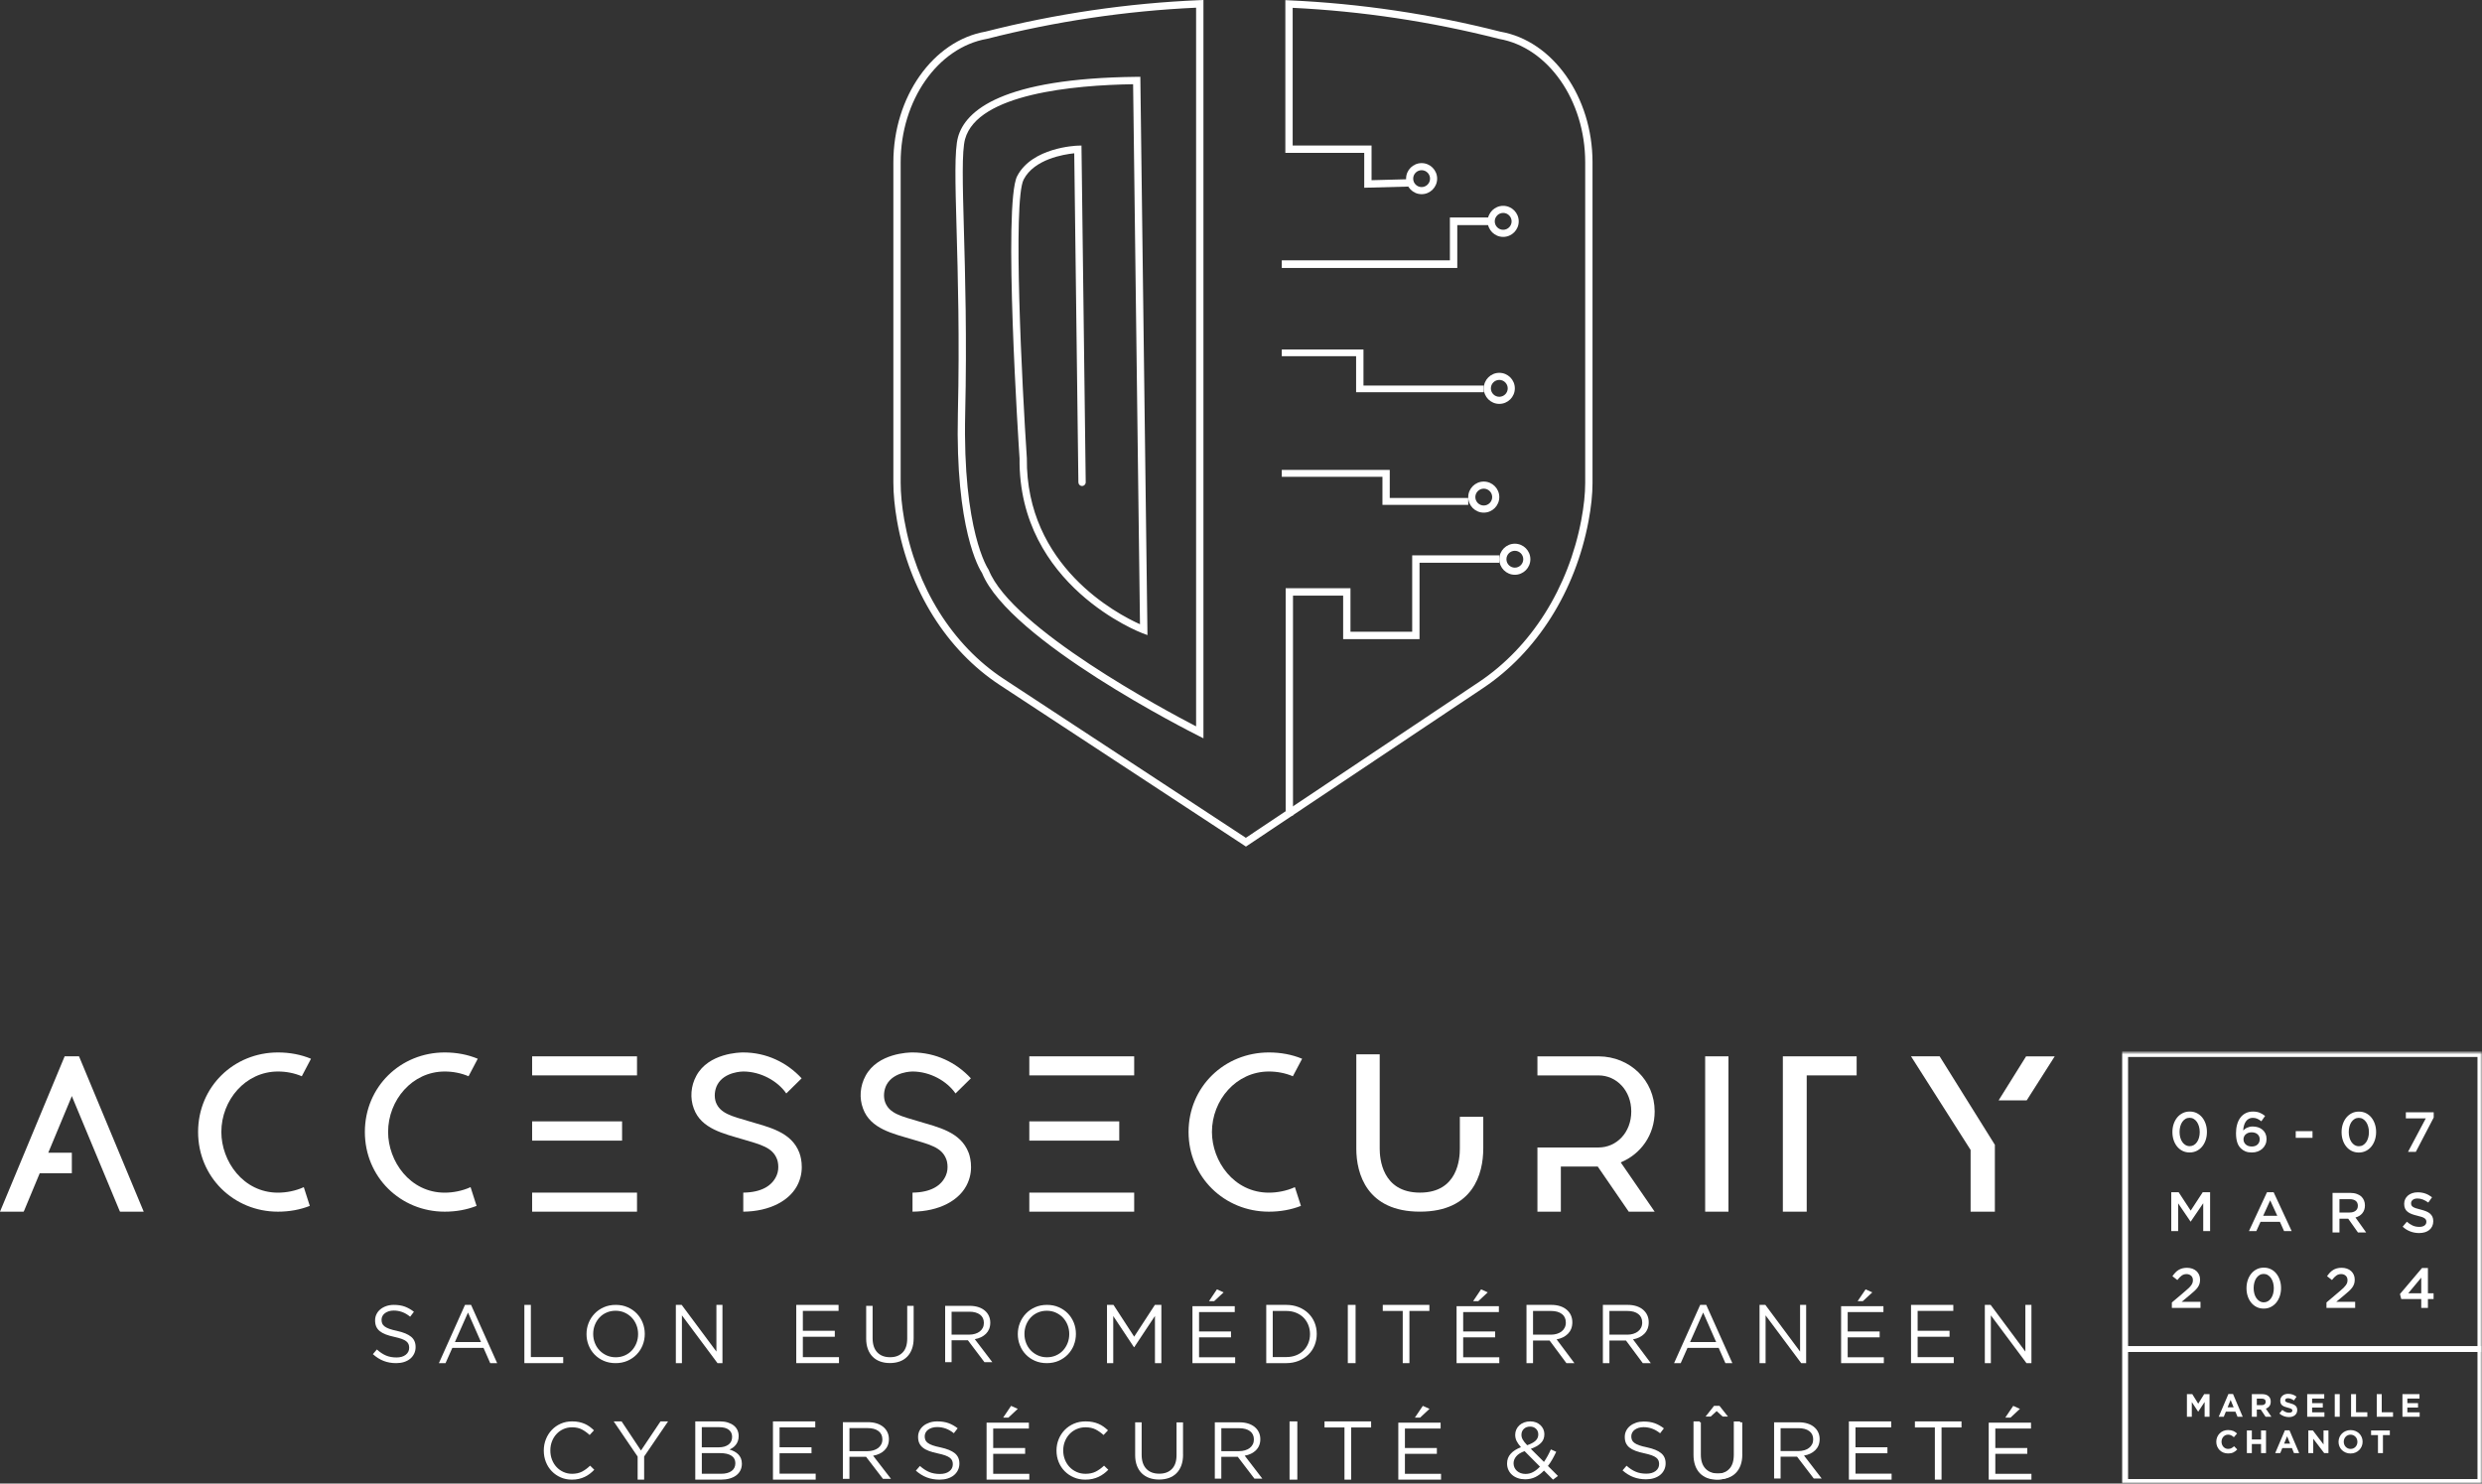 <?xml version="1.0" encoding="UTF-8"?>
<svg width="639px" height="382px" viewBox="0 0 639 382" version="1.1" xmlns="http://www.w3.org/2000/svg" xmlns:xlink="http://www.w3.org/1999/xlink">
    <rect x="0" y="0" width="639" height="382" fill="#333333" stroke="none"/>
    <title>Group 6</title>
    <defs>
        <polygon id="path-1" points="0 111 639 111 639 0 0 0"></polygon>
    </defs>
    <g id="UI-ACCESSECURITY" stroke="none" stroke-width="1" fill="none" fill-rule="evenodd">
        <g id="Home-acccess" transform="translate(-134, -232)">
            <g id="Group-6" transform="translate(134, 232)">
                <g id="Group-106" transform="translate(0, 271)">
                    <g id="Group-5" transform="translate(51, 0)" fill="#FFFFFF">
                        <path d="M27.211,34.676 L28.758,39.51 C26.244,40.5 23.472,41 20.562,41 C9.172,41 0,32.095 0,20.474 C0,8.852 9.172,0 20.562,0 C23.588,0 26.466,0.542 29.069,1.622 L26.698,6.129 C24.813,5.319 22.69,4.908 20.562,4.908 C12.198,4.908 5.988,12.269 5.988,20.479 C5.988,27.999 11.601,36.103 20.562,36.103 C22.669,36.103 25.093,35.66 27.211,34.686" id="Fill-1"></path>
                        <path d="M70.147,34.676 L71.694,39.51 C69.175,40.5 66.408,41 63.498,41 C52.108,41 42.936,32.095 42.936,20.474 C42.936,8.852 52.108,0 63.498,0 C66.524,0 69.397,0.542 72,1.622 L69.629,6.129 C67.744,5.319 65.621,4.908 63.493,4.908 C55.129,4.908 48.919,12.269 48.919,20.479 C48.919,27.999 54.532,36.103 63.493,36.103 C65.6,36.103 68.024,35.66 70.141,34.686" id="Fill-3"></path>
                    </g>
                    <path d="M137,41 L164,41 L164,36.092 L137,36.092 L137,41 Z M137,22.706 L160.156,22.706 L160.156,17.746 L137,17.746 L137,22.706 Z M137,5.908 L164,5.908 L164,1 L137,1 L137,5.908 Z" id="Fill-6" fill="#FFFFFF"></path>
                    <g id="Group-11" transform="translate(178, 0)" fill="#FFFFFF">
                        <path d="M27.578,33.592 C25.635,38.12 20.169,40.942 13.358,41 L13.358,36.093 C18.056,36.035 20.81,34.329 21.948,31.67 C22.812,29.696 22.107,27.563 22.054,27.511 C20.916,24.42 17.78,23.725 13.342,22.393 C8.306,20.898 2.517,19.671 0.621,14.448 C-0.407,11.731 -0.137,8.582 1.267,6.023 C4.408,0.158 12.415,0 13.337,0 C19.29,0 24.597,2.559 28.383,6.666 L24.432,10.557 C22.213,7.355 17.881,4.907 13.337,4.907 C13.279,4.907 8.517,4.907 6.68,8.319 C5.975,9.651 5.811,11.415 6.298,12.8 C7.384,15.732 10.466,16.422 14.799,17.702 C19.941,19.25 25.73,20.424 27.79,25.805 C27.949,26.179 29.252,29.801 27.573,33.587" id="Fill-7"></path>
                        <path d="M71.15,33.592 C69.201,38.12 63.741,40.942 56.93,41 L56.93,36.093 C61.627,36.035 64.381,34.329 65.52,31.67 C66.389,29.696 65.684,27.563 65.626,27.511 C64.487,24.42 61.352,23.725 56.908,22.393 C51.877,20.898 46.083,19.671 44.192,14.448 C43.16,11.731 43.435,8.582 44.839,6.023 C47.979,0.158 55.992,0 56.908,0 C62.861,0 68.168,2.559 71.955,6.666 L68.004,10.557 C65.785,7.355 61.458,4.907 56.908,4.907 C56.856,4.907 52.089,4.907 50.251,8.319 C49.547,9.651 49.383,11.415 49.875,12.8 C50.961,15.732 54.043,16.422 58.376,17.702 C63.513,19.25 69.307,20.424 71.367,25.805 C71.531,26.179 72.829,29.801 71.15,33.587" id="Fill-9"></path>
                    </g>
                    <path d="M265,41 L292,41 L292,36.092 L265,36.092 L265,41 Z M265,22.706 L288.156,22.706 L288.156,17.746 L265,17.746 L265,22.706 Z M265,5.908 L292,5.908 L292,1 L265,1 L265,5.908 Z" id="Fill-12" fill="#FFFFFF"></path>
                    <g id="Group-19" transform="translate(306, 0)" fill="#FFFFFF">
                        <path d="M27.373,34.676 L28.93,39.51 C26.396,40.5 23.612,41 20.685,41 C9.227,41 0,32.095 0,20.474 C0,8.852 9.227,0 20.685,0 C23.729,0 26.624,0.542 29.238,1.622 L26.853,6.129 C24.956,5.319 22.821,4.908 20.68,4.908 C12.266,4.908 6.019,12.269 6.019,20.479 C6.019,27.999 11.665,36.103 20.68,36.103 C22.799,36.103 25.238,35.66 27.368,34.686" id="Fill-13"></path>
                        <path d="M75.867,24.786 C75.867,31.237 73.259,40.995 59.58,40.995 C45.902,40.995 43.187,31.237 43.187,24.786 L43.187,0.474 L49.211,0.474 L49.211,24.786 C49.211,27.188 49.753,36.092 59.58,36.092 C69.408,36.092 69.843,27.188 69.843,24.786 L69.843,16.566 L75.873,16.566 L75.873,24.786 L75.867,24.786 Z" id="Fill-15"></path>
                        <path d="M113.976,15.192 C113.976,9.805 110.178,5.914 105.562,5.914 L89.817,5.914 L89.817,1.006 L105.615,1.006 C113.594,1.058 120,7.135 120,15.192 C120,21.269 116.414,26.177 111.262,28.309 L120,41 L113.323,41 L105.344,29.378 L95.846,29.378 L95.846,41 L89.817,41 L89.817,24.47 L105.562,24.47 C110.178,24.47 113.976,20.632 113.976,15.192" id="Fill-17"></path>
                    </g>
                    <polygon id="Fill-20" fill="#FFFFFF" points="439 41 445 41 445 1 439 1"></polygon>
                    <polygon id="Fill-21" fill="#FFFFFF" points="465.145 5.909 465.145 41 459 41 459 1 478 1 478 5.909"></polygon>
                    <path d="M528.995,1.005 L521.774,12.35 L514.543,12.35 L521.625,1.005 L529,1.005 L528.995,1.005 Z M499.375,1.005 L513.586,23.783 L513.586,41 L507.339,41 L507.339,25.105 L492,1 L499.375,1 L499.375,1.005 Z" id="Fill-22" fill="#FFFFFF"></path>
                    <polygon id="Fill-23" fill="#FFFFFF" points="16.645 1 0 41 6.081 41 6.133 40.874 6.16 40.874 10.228 31.102 18.495 31.102 18.495 25.826 12.425 25.826 18.369 11.552 18.479 11.238 18.489 11.259 18.495 11.248 18.5 11.259 18.505 11.238 18.621 11.552 30.83 40.874 30.851 40.874 30.903 41 37 41 20.345 1"></polygon>
                    <path d="M98.393,69.777 C98.504,70.051 98.709,70.31 99.004,70.537 C99.299,70.769 99.705,70.975 100.222,71.165 C100.738,71.355 101.408,71.529 102.214,71.698 C103.853,72.062 105.06,72.563 105.835,73.202 C106.615,73.841 107,74.727 107,75.852 C107,76.48 106.874,77.05 106.626,77.562 C106.378,78.079 106.035,78.512 105.598,78.876 C105.161,79.235 104.633,79.514 104.022,79.71 C103.405,79.905 102.731,80 102.003,80 C100.828,80 99.753,79.81 98.783,79.435 C97.808,79.061 96.88,78.475 96,77.688 L97.028,76.48 C97.797,77.176 98.572,77.694 99.357,78.031 C100.143,78.369 101.044,78.538 102.067,78.538 C103.089,78.538 103.853,78.311 104.449,77.852 C105.045,77.393 105.345,76.791 105.345,76.036 C105.345,75.688 105.287,75.382 105.176,75.107 C105.066,74.833 104.865,74.59 104.586,74.368 C104.307,74.147 103.917,73.946 103.416,73.761 C102.915,73.582 102.283,73.408 101.513,73.239 C100.67,73.059 99.937,72.848 99.315,72.611 C98.693,72.373 98.177,72.088 97.766,71.756 C97.36,71.423 97.059,71.033 96.864,70.589 C96.669,70.141 96.569,69.613 96.569,69.001 C96.569,68.388 96.69,67.882 96.928,67.396 C97.165,66.911 97.502,66.488 97.934,66.135 C98.367,65.781 98.878,65.501 99.468,65.301 C100.058,65.1 100.701,65 101.397,65 C102.478,65 103.416,65.148 104.222,65.443 C105.023,65.739 105.809,66.182 106.563,66.773 L105.598,68.045 C104.913,67.491 104.222,67.085 103.532,66.837 C102.841,66.589 102.114,66.462 101.36,66.462 C100.886,66.462 100.454,66.525 100.069,66.652 C99.684,66.779 99.357,66.942 99.083,67.153 C98.809,67.359 98.598,67.613 98.451,67.903 C98.303,68.193 98.23,68.51 98.23,68.842 C98.23,69.175 98.282,69.502 98.398,69.782" id="Fill-24" fill="#FFFFFF"></path>
                    <path d="M120.484,66.979 L117.117,74.576 L123.835,74.576 L120.489,66.979 L120.484,66.979 Z M128,80 L126.208,80 L124.48,76.064 L116.457,76.064 L114.707,80 L113,80 L119.718,65 L121.277,65 L127.995,80 L128,80 Z" id="Fill-26" fill="#FFFFFF"></path>
                    <polygon id="Fill-27" fill="#FFFFFF" points="135 65 136.671 65 136.671 78.436 145 78.436 145 80 135 80"></polygon>
                    <path d="M163.847,70.18 C163.557,69.445 163.156,68.816 162.639,68.275 C162.122,67.734 161.51,67.309 160.803,66.989 C160.096,66.669 159.32,66.512 158.482,66.512 C157.643,66.512 156.867,66.669 156.16,66.979 C155.453,67.288 154.846,67.713 154.34,68.254 C153.833,68.795 153.443,69.424 153.153,70.149 C152.862,70.873 152.72,71.65 152.72,72.479 C152.72,73.308 152.862,74.085 153.153,74.82 C153.443,75.555 153.844,76.19 154.361,76.725 C154.878,77.266 155.49,77.691 156.197,78.011 C156.904,78.326 157.68,78.488 158.518,78.488 C159.357,78.488 160.133,78.331 160.84,78.021 C161.547,77.712 162.154,77.287 162.66,76.746 C163.161,76.211 163.557,75.576 163.847,74.851 C164.132,74.127 164.28,73.35 164.28,72.521 C164.28,71.692 164.138,70.915 163.847,70.18 M165.467,75.35 C165.103,76.253 164.591,77.05 163.932,77.743 C163.272,78.436 162.481,78.982 161.558,79.391 C160.634,79.795 159.611,80 158.487,80 C157.363,80 156.345,79.801 155.427,79.402 C154.509,79.003 153.722,78.457 153.063,77.775 C152.403,77.092 151.897,76.295 151.538,75.392 C151.179,74.489 151,73.529 151,72.521 C151,71.513 151.179,70.558 151.543,69.65 C151.907,68.747 152.419,67.95 153.079,67.257 C153.738,66.564 154.53,66.018 155.453,65.609 C156.376,65.205 157.4,65 158.524,65 C159.648,65 160.666,65.199 161.579,65.604 C162.497,66.002 163.288,66.543 163.942,67.231 C164.602,67.913 165.108,68.711 165.467,69.613 C165.821,70.516 166,71.471 166,72.484 C166,73.497 165.821,74.447 165.457,75.35" id="Fill-28" fill="#FFFFFF"></path>
                    <polygon id="Fill-30" fill="#FFFFFF" points="184.443 65 186 65 186 80 184.723 80 175.562 67.699 175.562 80 174 80 174 65 175.501 65 184.443 77.024"></polygon>
                    <polygon id="Fill-31" fill="#FFFFFF" points="215.892 66.547 206.697 66.547 206.697 71.667 214.924 71.667 214.924 73.208 206.697 73.208 206.697 78.458 216 78.458 216 80 205 80 205 65 215.892 65"></polygon>
                    <g id="Group-38" transform="translate(223, 65)" fill="#FFFFFF">
                        <path d="M12.225,8.555 C12.225,9.62 12.077,10.549 11.782,11.352 C11.488,12.155 11.072,12.822 10.535,13.362 C9.998,13.903 9.355,14.307 8.608,14.575 C7.86,14.842 7.023,14.979 6.102,14.979 C5.18,14.979 4.364,14.842 3.617,14.575 C2.869,14.307 2.227,13.903 1.69,13.373 C1.153,12.843 0.737,12.182 0.442,11.394 C0.147,10.607 0,9.704 0,8.681 L0,0.252 L1.658,0.252 L1.658,8.581 C1.658,10.156 2.053,11.363 2.843,12.208 C3.633,13.048 4.733,13.473 6.144,13.473 C7.555,13.473 8.576,13.074 9.371,12.271 C10.166,11.473 10.566,10.276 10.566,8.686 L10.566,0.257 L12.225,0.257 L12.225,8.565 L12.225,8.555 Z" id="Fill-32"></path>
                        <path d="M29.309,2.519 C28.65,2.015 27.724,1.758 26.534,1.758 L21.991,1.758 L21.991,7.663 L26.513,7.663 C27.061,7.663 27.566,7.594 28.029,7.453 C28.493,7.316 28.893,7.117 29.23,6.86 C29.567,6.602 29.83,6.288 30.019,5.915 C30.209,5.542 30.304,5.117 30.304,4.645 C30.304,3.732 29.972,3.018 29.314,2.514 L29.309,2.519 Z M30.446,14.748 L26.187,9.116 L21.991,9.116 L21.991,14.748 L20.332,14.748 L20.332,0.247 L26.645,0.247 C27.455,0.247 28.187,0.352 28.835,0.556 C29.488,0.761 30.04,1.055 30.504,1.438 C30.967,1.821 31.325,2.273 31.572,2.803 C31.825,3.338 31.951,3.926 31.951,4.577 C31.951,5.185 31.851,5.726 31.657,6.204 C31.462,6.681 31.183,7.096 30.83,7.447 C30.472,7.799 30.051,8.093 29.561,8.329 C29.072,8.565 28.54,8.728 27.966,8.828 L32.473,14.748 L30.44,14.748 L30.446,14.748 Z" id="Fill-34"></path>
                        <path d="M51.852,5.18 C51.562,4.445 51.162,3.816 50.646,3.275 C50.13,2.734 49.52,2.309 48.814,1.989 C48.109,1.669 47.335,1.512 46.498,1.512 C45.661,1.512 44.887,1.669 44.181,1.979 C43.476,2.288 42.87,2.713 42.365,3.254 C41.86,3.795 41.465,4.424 41.18,5.149 C40.891,5.873 40.749,6.65 40.749,7.479 C40.749,8.308 40.891,9.085 41.18,9.82 C41.465,10.555 41.87,11.19 42.386,11.725 C42.902,12.266 43.513,12.691 44.218,13.011 C44.924,13.326 45.698,13.488 46.535,13.488 C47.372,13.488 48.146,13.331 48.851,13.021 C49.557,12.712 50.162,12.287 50.667,11.746 C51.168,11.211 51.562,10.576 51.852,9.851 C52.136,9.127 52.284,8.35 52.284,7.521 C52.284,6.692 52.142,5.915 51.852,5.18 M53.474,10.35 C53.11,11.253 52.6,12.05 51.942,12.743 C51.283,13.436 50.494,13.982 49.572,14.391 C48.651,14.795 47.63,15 46.508,15 C45.387,15 44.371,14.801 43.455,14.402 C42.539,14.003 41.754,13.457 41.096,12.775 C40.438,12.092 39.933,11.295 39.575,10.392 C39.217,9.489 39.038,8.529 39.038,7.521 C39.038,6.513 39.217,5.558 39.58,4.65 C39.943,3.747 40.454,2.95 41.112,2.257 C41.77,1.564 42.56,1.018 43.481,0.609 C44.402,0.205 45.424,0 46.54,0 C47.656,0 48.677,0.199 49.588,0.604 C50.504,1.002 51.289,1.543 51.947,2.231 C52.605,2.913 53.11,3.711 53.468,4.613 C53.826,5.516 54,6.471 54,7.484 C54,8.497 53.821,9.447 53.458,10.35" id="Fill-36"></path>
                    </g>
                    <polygon id="Fill-39" fill="#FFFFFF" points="292.018 75.885 291.934 75.885 286.61 67.872 286.61 80 285 80 285 65 286.673 65 291.997 73.187 297.327 65 299 65 299 80 297.348 80 297.348 67.85"></polygon>
                    <path d="M311.263,64.037 L313.305,61 L315.028,61.775 L312.597,64.037 L311.263,64.037 Z M317.892,66.845 L308.702,66.845 L308.702,71.851 L316.925,71.851 L316.925,73.359 L308.702,73.359 L308.702,78.492 L318,78.492 L318,80 L307,80 L307,65.332 L317.892,65.332 L317.892,66.84 L317.892,66.845 Z" id="Fill-40" fill="#FFFFFF"></path>
                    <path d="M336.834,70.185 C336.542,69.457 336.134,68.827 335.608,68.29 C335.082,67.752 334.435,67.334 333.676,67.025 C332.917,66.716 332.067,66.564 331.138,66.564 L327.672,66.564 L327.672,78.436 L331.138,78.436 C332.067,78.436 332.917,78.284 333.676,77.986 C334.435,77.687 335.082,77.269 335.608,76.732 C336.139,76.2 336.548,75.57 336.834,74.859 C337.121,74.142 337.269,73.366 337.269,72.524 C337.269,71.683 337.121,70.917 336.834,70.19 M338.432,75.445 C338.05,76.368 337.514,77.161 336.813,77.834 C336.112,78.507 335.284,79.034 334.318,79.419 C333.352,79.805 332.29,80 331.138,80 L326,80 L326,65 L331.138,65 C332.296,65 333.352,65.19 334.318,65.57 C335.284,65.95 336.118,66.477 336.813,67.144 C337.508,67.818 338.05,68.61 338.432,69.522 C338.814,70.44 339,71.422 339,72.481 C339,73.54 338.809,74.528 338.432,75.445" id="Fill-41" fill="#FFFFFF"></path>
                    <polygon id="Fill-43" fill="#FFFFFF" points="347 80 349 80 349 65 347 65"></polygon>
                    <polygon id="Fill-44" fill="#FFFFFF" points="362.861 80 361.139 80 361.139 66.559 356 66.559 356 65 368 65 368 66.559 362.861 66.559"></polygon>
                    <path d="M379.263,64.037 L381.305,61 L383.028,61.775 L380.597,64.037 L379.263,64.037 Z M385.892,66.845 L376.702,66.845 L376.702,71.851 L384.925,71.851 L384.925,73.359 L376.702,73.359 L376.702,78.492 L386,78.492 L386,80 L375,80 L375,65.332 L385.892,65.332 L385.892,66.84 L385.892,66.845 Z" id="Fill-45" fill="#FFFFFF"></path>
                    <g id="Group-50" transform="translate(393, 65)" fill="#FFFFFF">
                        <path d="M9.119,2.351 C8.451,1.83 7.509,1.564 6.301,1.564 L1.685,1.564 L1.685,7.671 L6.279,7.671 C6.835,7.671 7.349,7.6 7.82,7.454 C8.29,7.313 8.697,7.106 9.039,6.84 C9.381,6.574 9.649,6.249 9.841,5.863 C10.034,5.478 10.13,5.038 10.13,4.549 C10.13,3.605 9.793,2.866 9.125,2.345 L9.119,2.351 Z M10.274,15 L5.948,9.175 L1.685,9.175 L1.685,15 L0,15 L0,0 L6.413,0 C7.237,0 7.98,0.109 8.638,0.32 C9.301,0.532 9.863,0.836 10.333,1.232 C10.804,1.629 11.168,2.096 11.419,2.644 C11.676,3.198 11.804,3.806 11.804,4.479 C11.804,5.109 11.703,5.668 11.505,6.162 C11.307,6.656 11.023,7.085 10.665,7.448 C10.301,7.812 9.873,8.116 9.376,8.36 C8.879,8.605 8.338,8.773 7.755,8.876 L12.334,15 L10.269,15 L10.274,15 Z" id="Fill-46"></path>
                        <path d="M28.786,2.351 C28.117,1.83 27.176,1.564 25.967,1.564 L21.351,1.564 L21.351,7.671 L25.946,7.671 C26.502,7.671 27.015,7.6 27.481,7.454 C27.951,7.313 28.358,7.106 28.7,6.84 C29.042,6.574 29.31,6.249 29.502,5.863 C29.695,5.478 29.791,5.038 29.791,4.549 C29.791,3.605 29.454,2.866 28.786,2.345 L28.786,2.351 Z M29.941,15 L25.614,9.175 L21.351,9.175 L21.351,15 L19.666,15 L19.666,0 L26.079,0 C26.903,0 27.646,0.109 28.304,0.32 C28.962,0.532 29.529,0.836 30,1.232 C30.47,1.629 30.829,2.096 31.085,2.644 C31.342,3.198 31.47,3.806 31.47,4.479 C31.47,5.109 31.369,5.668 31.171,6.162 C30.973,6.656 30.69,7.085 30.331,7.448 C29.968,7.812 29.54,8.116 29.042,8.36 C28.545,8.605 28.005,8.773 27.422,8.876 L32,15 L29.935,15 L29.941,15 Z" id="Fill-48"></path>
                    </g>
                    <path d="M438.481,66.979 L435.113,74.576 L441.834,74.576 L438.487,66.979 L438.481,66.979 Z M446,80 L444.208,80 L442.479,76.064 L434.453,76.064 L432.708,80 L431,80 L437.72,65 L439.28,65 L446,80 Z" id="Fill-51" fill="#FFFFFF"></path>
                    <polygon id="Fill-52" fill="#FFFFFF" points="463.438 65 465 65 465 80 463.723 80 454.557 67.699 454.557 80 453 80 453 65 454.496 65 463.438 77.024"></polygon>
                    <path d="M478.259,64.037 L480.308,61 L482.032,61.775 L479.6,64.037 L478.265,64.037 L478.259,64.037 Z M484.892,66.845 L475.697,66.845 L475.697,71.851 L483.924,71.851 L483.924,73.359 L475.697,73.359 L475.697,78.492 L485,78.492 L485,80 L474,80 L474,65.332 L484.897,65.332 L484.897,66.84 L484.892,66.845 Z" id="Fill-53" fill="#FFFFFF"></path>
                    <polygon id="Fill-54" fill="#FFFFFF" points="502.887 66.547 493.702 66.547 493.702 71.667 501.919 71.667 501.919 73.208 493.702 73.208 493.702 78.458 503 78.458 503 80 492 80 492 65 502.887 65"></polygon>
                    <polygon id="Fill-55" fill="#FFFFFF" points="521.438 65 523 65 523 80 521.723 80 512.557 67.699 512.557 80 511 80 511 65 512.496 65 521.438 77.024"></polygon>
                    <path d="M151.841,108.494 C151.438,108.803 150.998,109.071 150.532,109.291 C150.067,109.512 149.565,109.685 149.027,109.811 C148.494,109.937 147.894,110 147.232,110 C146.187,110 145.225,109.806 144.345,109.417 C143.466,109.029 142.706,108.504 142.059,107.832 C141.412,107.166 140.905,106.373 140.543,105.46 C140.181,104.547 140,103.571 140,102.516 C140,101.461 140.181,100.506 140.543,99.598 C140.905,98.684 141.412,97.887 142.059,97.204 C142.706,96.522 143.471,95.981 144.366,95.588 C145.261,95.194 146.234,95 147.294,95 C147.951,95 148.546,95.052 149.074,95.168 C149.606,95.278 150.093,95.436 150.548,95.635 C151.003,95.834 151.417,96.076 151.805,96.359 C152.188,96.643 152.56,96.958 152.917,97.304 L151.805,98.506 C151.184,97.929 150.522,97.451 149.819,97.078 C149.11,96.706 148.261,96.522 147.273,96.522 C146.477,96.522 145.737,96.674 145.059,96.979 C144.376,97.283 143.787,97.703 143.285,98.244 C142.783,98.779 142.39,99.414 142.111,100.138 C141.826,100.862 141.686,101.65 141.686,102.49 C141.686,103.329 141.826,104.122 142.111,104.851 C142.39,105.586 142.783,106.216 143.285,106.756 C143.787,107.297 144.376,107.717 145.059,108.027 C145.742,108.336 146.477,108.494 147.273,108.494 C148.261,108.494 149.115,108.31 149.829,107.943 C150.543,107.575 151.241,107.061 151.929,106.4 L153,107.455 C152.628,107.843 152.24,108.189 151.836,108.499" id="Fill-56" fill="#FFFFFF"></path>
                    <polygon id="Fill-58" fill="#FFFFFF" points="170.054 95 165.019 102.501 160.031 95 158 95 164.163 104.065 164.163 110 165.837 110 165.837 104.042 172 95"></polygon>
                    <path d="M188.342,107.78 C188.993,107.307 189.319,106.64 189.319,105.776 C189.319,104.913 188.988,104.305 188.32,103.849 C187.653,103.398 186.671,103.17 185.374,103.17 L180.687,103.17 L180.687,108.485 L185.673,108.485 C186.804,108.485 187.696,108.246 188.347,107.774 M187.53,100.993 C188.165,100.532 188.486,99.859 188.486,98.969 C188.486,98.208 188.203,97.606 187.637,97.161 C187.071,96.716 186.26,96.493 185.198,96.493 L180.681,96.493 L180.681,101.678 L185.075,101.678 C186.078,101.678 186.895,101.45 187.536,100.988 M187.327,95.271 C187.92,95.451 188.432,95.7 188.854,96.021 C189.281,96.341 189.601,96.737 189.831,97.199 C190.055,97.666 190.173,98.181 190.173,98.751 C190.173,99.251 190.109,99.685 189.97,100.06 C189.836,100.429 189.655,100.76 189.431,101.042 C189.206,101.33 188.956,101.569 188.678,101.759 C188.4,101.949 188.112,102.112 187.819,102.242 C188.256,102.372 188.667,102.541 189.057,102.747 C189.447,102.953 189.783,103.203 190.066,103.485 C190.349,103.773 190.578,104.115 190.744,104.511 C190.915,104.913 191,105.369 191,105.885 C191,106.531 190.872,107.106 190.616,107.622 C190.359,108.138 189.996,108.567 189.521,108.92 C189.046,109.267 188.475,109.539 187.813,109.723 C187.146,109.908 186.415,110 185.603,110 L179,110 L179,95 L185.326,95 C186.062,95 186.724,95.087 187.322,95.266" id="Fill-59" fill="#FFFFFF"></path>
                    <polygon id="Fill-61" fill="#FFFFFF" points="199 95 199 110 210 110 210 108.458 200.702 108.458 200.702 103.206 208.925 103.206 208.925 101.664 200.702 101.664 200.702 96.542 209.892 96.542 209.892 95"></polygon>
                    <g id="Group-66" transform="translate(217, 95)" fill="#FFFFFF">
                        <path d="M9.157,2.487 C8.485,1.98 7.54,1.726 6.327,1.726 L1.697,1.726 L1.697,7.666 L6.31,7.666 C6.869,7.666 7.385,7.598 7.852,7.455 C8.324,7.318 8.733,7.117 9.076,6.858 C9.42,6.6 9.689,6.283 9.882,5.908 C10.075,5.533 10.172,5.106 10.172,4.63 C10.172,3.712 9.834,2.994 9.162,2.487 L9.157,2.487 Z M10.317,14.789 L5.972,9.123 L1.692,9.123 L1.692,14.789 L0,14.789 L0,0.201 L6.439,0.201 C7.266,0.201 8.013,0.306 8.673,0.512 C9.334,0.718 9.903,1.014 10.376,1.399 C10.849,1.785 11.208,2.239 11.466,2.777 C11.724,3.31 11.853,3.907 11.853,4.562 C11.853,5.174 11.751,5.718 11.552,6.198 C11.353,6.679 11.069,7.096 10.709,7.45 C10.344,7.804 9.914,8.099 9.415,8.337 C8.915,8.574 8.373,8.738 7.787,8.838 L12.39,14.794 L10.317,14.794 L10.317,14.789 Z" id="Fill-62"></path>
                        <path d="M21.23,4.773 C21.343,5.053 21.552,5.306 21.847,5.533 C22.148,5.766 22.562,5.971 23.088,6.162 C23.614,6.352 24.291,6.526 25.124,6.695 C26.788,7.054 28.024,7.555 28.813,8.2 C29.603,8.838 30,9.72 30,10.85 C30,11.478 29.871,12.049 29.619,12.561 C29.366,13.078 29.017,13.511 28.571,13.875 C28.126,14.234 27.589,14.514 26.96,14.71 C26.332,14.905 25.65,15 24.909,15 C23.711,15 22.615,14.81 21.627,14.435 C20.634,14.06 19.689,13.474 18.792,12.687 L19.839,11.478 C20.623,12.175 21.412,12.693 22.213,13.031 C23.013,13.369 23.931,13.537 24.973,13.537 C26.015,13.537 26.794,13.31 27.401,12.851 C28.008,12.392 28.308,11.785 28.308,11.035 C28.308,10.686 28.255,10.375 28.136,10.106 C28.024,9.831 27.82,9.588 27.535,9.366 C27.245,9.145 26.853,8.944 26.348,8.759 C25.838,8.58 25.193,8.405 24.409,8.237 C23.55,8.057 22.803,7.846 22.164,7.614 C21.531,7.376 21.004,7.091 20.591,6.758 C20.177,6.426 19.871,6.035 19.667,5.591 C19.468,5.148 19.366,4.615 19.366,4.002 C19.366,3.39 19.49,2.883 19.731,2.397 C19.973,1.911 20.317,1.489 20.757,1.135 C21.198,0.781 21.719,0.502 22.32,0.301 C22.922,0.1 23.577,0 24.291,0 C25.392,0 26.348,0.148 27.17,0.444 C27.991,0.739 28.786,1.183 29.554,1.774 L28.571,3.046 C27.873,2.492 27.17,2.086 26.466,1.837 C25.757,1.589 25.021,1.463 24.253,1.463 C23.77,1.463 23.33,1.526 22.938,1.653 C22.546,1.779 22.213,1.943 21.933,2.154 C21.654,2.36 21.439,2.614 21.294,2.904 C21.144,3.2 21.069,3.511 21.069,3.844 C21.069,4.176 21.122,4.504 21.241,4.784" id="Fill-64"></path>
                    </g>
                    <path d="M258.262,94.037 L259.597,94.037 L262.028,91.775 L260.305,91 L258.262,94.037 Z M254,95.332 L254,110 L265,110 L265,108.492 L255.702,108.492 L255.702,103.359 L263.925,103.359 L263.925,101.851 L255.702,101.851 L255.702,96.845 L264.892,96.845 L264.892,96.84 L264.892,95.332 L254,95.332 Z" id="Fill-67" fill="#FFFFFF"></path>
                    <g id="Group-74" transform="translate(272, 95)" fill="#FFFFFF">
                        <path d="M12.145,13.494 C11.731,13.803 11.279,14.071 10.802,14.291 C10.324,14.512 9.809,14.685 9.257,14.811 C8.705,14.937 8.095,15 7.415,15 C6.343,15 5.356,14.806 4.459,14.417 C3.556,14.029 2.776,13.504 2.113,12.832 C1.449,12.166 0.929,11.373 0.557,10.46 C0.186,9.547 0,8.571 0,7.516 C0,6.461 0.186,5.506 0.557,4.598 C0.929,3.684 1.449,2.887 2.113,2.204 C2.776,1.522 3.567,0.981 4.48,0.588 C5.398,0.194 6.396,0 7.484,0 C8.158,0 8.769,0.052 9.31,0.168 C9.857,0.278 10.361,0.436 10.823,0.635 C11.285,0.834 11.72,1.076 12.113,1.359 C12.506,1.643 12.888,1.958 13.254,2.304 L12.113,3.506 C11.476,2.929 10.796,2.451 10.075,2.078 C9.347,1.706 8.477,1.522 7.463,1.522 C6.646,1.522 5.887,1.674 5.191,1.979 C4.491,2.283 3.885,2.703 3.371,3.244 C2.856,3.779 2.458,4.414 2.166,5.138 C1.874,5.862 1.73,6.65 1.73,7.49 C1.73,8.329 1.874,9.122 2.166,9.851 C2.458,10.586 2.856,11.216 3.371,11.756 C3.885,12.297 4.491,12.717 5.191,13.027 C5.887,13.336 6.646,13.494 7.463,13.494 C8.477,13.494 9.353,13.31 10.085,12.943 C10.818,12.575 11.534,12.061 12.24,11.4 L13.339,12.455 C12.962,12.843 12.559,13.189 12.145,13.499" id="Fill-68"></path>
                        <path d="M32.586,8.55 C32.586,9.615 32.437,10.544 32.14,11.347 C31.842,12.15 31.423,12.817 30.882,13.357 C30.34,13.898 29.693,14.302 28.934,14.57 C28.175,14.837 27.336,14.974 26.407,14.974 C25.478,14.974 24.656,14.837 23.902,14.57 C23.148,14.302 22.5,13.898 21.954,13.368 C21.412,12.838 20.993,12.176 20.696,11.389 C20.399,10.602 20.25,9.699 20.25,8.676 L20.25,0.247 L21.922,0.247 L21.922,8.576 C21.922,10.15 22.32,11.358 23.116,12.203 C23.912,13.048 25.022,13.467 26.444,13.467 C27.867,13.467 28.897,13.069 29.698,12.266 C30.5,11.468 30.903,10.271 30.903,8.681 L30.903,0.252 L32.575,0.252 L32.575,8.56 L32.586,8.55 Z" id="Fill-70"></path>
                        <path d="M49.81,2.514 C49.146,2.01 48.212,1.758 47.013,1.758 L42.437,1.758 L42.437,7.663 L46.997,7.663 C47.549,7.663 48.058,7.594 48.525,7.453 C48.992,7.316 49.396,7.117 49.736,6.86 C50.075,6.603 50.341,6.288 50.532,5.915 C50.723,5.542 50.818,5.117 50.818,4.645 C50.818,3.732 50.484,3.018 49.821,2.514 L49.81,2.514 Z M50.956,14.743 L46.662,9.111 L42.432,9.111 L42.432,14.743 L40.76,14.743 L40.76,0.241 L47.124,0.241 C47.942,0.241 48.679,0.346 49.332,0.551 C49.985,0.756 50.548,1.05 51.015,1.433 C51.482,1.816 51.843,2.267 52.092,2.803 C52.347,3.333 52.475,3.926 52.475,4.577 C52.475,5.185 52.374,5.726 52.177,6.204 C51.981,6.681 51.7,7.096 51.344,7.448 C50.983,7.799 50.558,8.093 50.065,8.329 C49.571,8.565 49.035,8.728 48.456,8.828 L53,14.748 L50.951,14.748 L50.956,14.743 Z" id="Fill-72"></path>
                    </g>
                    <polygon id="Fill-75" fill="#FFFFFF" points="332 110 334 110 334 95 332 95"></polygon>
                    <polygon id="Fill-76" fill="#FFFFFF" points="341 95 341 96.564 346.139 96.564 346.139 110 347.861 110 347.861 96.564 353 96.564 353 95"></polygon>
                    <path d="M364.262,94.037 L364.268,94.037 L365.602,94.037 L368.034,91.775 L366.311,91 L364.262,94.037 Z M360,95.332 L360,110 L371,110 L371,108.492 L361.702,108.492 L361.702,103.359 L369.925,103.359 L369.925,101.851 L361.702,101.851 L361.702,96.845 L370.892,96.845 L370.892,96.84 L370.892,95.332 L360,95.332 Z" id="Fill-77" fill="#FFFFFF"></path>
                    <g id="Group-86" transform="translate(388, 95)" fill="#FFFFFF">
                        <path d="M7.448,1.906 C7.05,1.529 6.55,1.34 5.945,1.34 C5.27,1.34 4.723,1.539 4.314,1.937 C3.905,2.335 3.703,2.838 3.703,3.445 C3.703,3.665 3.729,3.874 3.777,4.063 C3.825,4.257 3.905,4.455 4.022,4.665 C4.133,4.869 4.287,5.094 4.473,5.335 C4.664,5.576 4.898,5.843 5.18,6.131 C6.125,5.812 6.837,5.435 7.315,4.995 C7.793,4.555 8.038,4.01 8.038,3.361 C8.038,2.77 7.836,2.283 7.443,1.906 L7.448,1.906 Z M4.505,7.66 C3.517,8.016 2.794,8.471 2.348,9.021 C1.897,9.571 1.673,10.157 1.673,10.78 C1.673,11.178 1.748,11.545 1.897,11.874 C2.045,12.204 2.258,12.497 2.529,12.743 C2.805,12.99 3.134,13.183 3.512,13.325 C3.894,13.461 4.308,13.529 4.76,13.529 C5.467,13.529 6.125,13.361 6.736,13.026 C7.353,12.691 7.926,12.23 8.463,11.649 L4.505,7.66 Z M11.826,14.995 L9.499,12.66 C8.824,13.377 8.086,13.932 7.299,14.325 C6.508,14.717 5.626,14.911 4.654,14.911 C3.99,14.911 3.373,14.817 2.805,14.623 C2.231,14.429 1.737,14.152 1.323,13.796 C0.908,13.44 0.584,13.005 0.351,12.508 C0.117,12.005 0,11.45 0,10.843 C0,9.864 0.308,9.031 0.93,8.34 C1.551,7.649 2.433,7.089 3.575,6.649 C3.071,6.068 2.693,5.534 2.454,5.047 C2.215,4.56 2.093,4.026 2.093,3.445 C2.093,2.963 2.189,2.513 2.38,2.094 C2.571,1.675 2.837,1.309 3.172,1 C3.512,0.691 3.921,0.445 4.399,0.267 C4.877,0.089 5.413,0 6.008,0 C6.529,0 7.007,0.089 7.448,0.257 C7.884,0.429 8.261,0.665 8.58,0.958 C8.898,1.257 9.148,1.602 9.329,2 C9.509,2.398 9.605,2.827 9.605,3.283 C9.605,4.236 9.297,5.01 8.675,5.607 C8.054,6.204 7.198,6.691 6.115,7.063 L9.499,10.435 C9.823,9.963 10.131,9.466 10.428,8.927 C10.726,8.387 11.008,7.817 11.278,7.215 L12.654,7.832 C12.33,8.524 11.996,9.168 11.65,9.775 C11.305,10.382 10.928,10.948 10.519,11.471 L13.101,14.052 L11.831,15 L11.826,14.995 Z" id="Fill-78"></path>
                        <path d="M32.141,4.77 C32.252,5.047 32.46,5.298 32.757,5.524 C33.055,5.754 33.464,5.958 33.984,6.147 C34.505,6.335 35.174,6.508 35.998,6.675 C37.65,7.031 38.866,7.529 39.647,8.168 C40.428,8.801 40.821,9.675 40.821,10.796 C40.821,11.419 40.694,11.984 40.444,12.492 C40.195,13.005 39.849,13.435 39.408,13.796 C38.967,14.152 38.436,14.429 37.815,14.623 C37.193,14.817 36.518,14.911 35.785,14.911 C34.6,14.911 33.517,14.723 32.534,14.351 C31.556,13.979 30.621,13.398 29.729,12.618 L30.765,11.419 C31.54,12.11 32.321,12.623 33.113,12.958 C33.905,13.293 34.813,13.461 35.844,13.461 C36.874,13.461 37.645,13.236 38.245,12.78 C38.845,12.325 39.143,11.723 39.143,10.979 C39.143,10.634 39.09,10.325 38.973,10.058 C38.861,9.785 38.659,9.545 38.378,9.325 C38.096,9.105 37.703,8.906 37.204,8.723 C36.699,8.545 36.061,8.372 35.286,8.204 C34.436,8.026 33.697,7.817 33.07,7.586 C32.438,7.351 31.923,7.068 31.509,6.738 C31.1,6.408 30.797,6.021 30.6,5.581 C30.404,5.141 30.303,4.613 30.303,4.005 C30.303,3.398 30.425,2.895 30.664,2.414 C30.903,1.932 31.243,1.513 31.679,1.162 C32.114,0.812 32.635,0.534 33.225,0.335 C33.82,0.136 34.468,0.037 35.169,0.037 C36.258,0.037 37.204,0.183 38.016,0.476 C38.829,0.77 39.615,1.209 40.375,1.796 L39.403,3.058 C38.712,2.508 38.016,2.105 37.32,1.859 C36.619,1.613 35.891,1.487 35.132,1.487 C34.654,1.487 34.218,1.55 33.83,1.675 C33.442,1.801 33.113,1.963 32.837,2.173 C32.56,2.377 32.348,2.628 32.205,2.916 C32.056,3.209 31.981,3.518 31.981,3.848 C31.981,4.178 32.035,4.503 32.151,4.78" id="Fill-80"></path>
                        <path d="M60.563,8.524 C60.563,9.586 60.414,10.513 60.117,11.314 C59.819,12.115 59.399,12.78 58.857,13.319 C58.316,13.859 57.667,14.262 56.908,14.529 C56.148,14.796 55.309,14.932 54.379,14.932 C53.449,14.932 52.626,14.796 51.871,14.529 C51.117,14.262 50.469,13.859 49.922,13.33 C49.38,12.801 48.96,12.141 48.663,11.356 C48.365,10.571 48.216,9.67 48.216,8.649 L48.216,0.241 L49.89,0.241 L49.89,8.55 C49.89,10.12 50.288,11.325 51.085,12.168 C51.882,13.01 52.992,13.429 54.416,13.429 C55.84,13.429 56.871,13.031 57.673,12.23 C58.475,11.435 58.879,10.241 58.879,8.654 L58.879,0.246 L60.552,0.246 L60.552,8.534 L60.563,8.524 Z" id="Fill-82"></path>
                        <path d="M77.807,2.503 C77.143,2 76.208,1.749 75.007,1.749 L70.423,1.749 L70.423,7.639 L74.986,7.639 C75.539,7.639 76.049,7.571 76.516,7.429 C76.984,7.293 77.387,7.094 77.727,6.838 C78.067,6.581 78.333,6.267 78.524,5.895 C78.716,5.524 78.811,5.099 78.811,4.628 C78.811,3.717 78.477,3.005 77.812,2.503 L77.807,2.503 Z M78.955,14.702 L74.657,9.084 L70.423,9.084 L70.423,14.702 L68.749,14.702 L68.749,0.236 L75.119,0.236 C75.937,0.236 76.676,0.34 77.329,0.545 C77.988,0.749 78.546,1.042 79.013,1.424 C79.481,1.806 79.842,2.257 80.092,2.791 C80.347,3.319 80.474,3.911 80.474,4.56 C80.474,5.168 80.373,5.707 80.177,6.183 C79.98,6.66 79.698,7.073 79.342,7.424 C78.981,7.775 78.556,8.068 78.062,8.304 C77.568,8.539 77.032,8.702 76.452,8.801 L81,14.707 L78.949,14.707 L78.955,14.702 Z" id="Fill-84"></path>
                    </g>
                    <polygon id="Fill-87" fill="#FFFFFF" points="476 95 476 110 487 110 487 108.458 477.702 108.458 477.702 103.206 485.925 103.206 485.925 101.664 477.702 101.664 477.702 96.542 486.892 96.542 486.892 95"></polygon>
                    <polygon id="Fill-88" fill="#FFFFFF" points="493 95 493 96.564 498.136 96.564 498.136 110 499.859 110 499.859 96.564 505 96.564 505 95"></polygon>
                    <path d="M516.263,94.037 L516.268,94.037 L517.602,94.037 L520.034,91.775 L518.311,91 L516.263,94.037 Z M512,95.332 L512,110 L523,110 L523,108.492 L513.702,108.492 L513.702,103.359 L521.925,103.359 L521.925,101.851 L513.702,101.851 L513.702,96.845 L522.892,96.845 L522.892,96.84 L522.892,95.332 L512,95.332 Z" id="Fill-89" fill="#FFFFFF"></path>
                    <path d="M440.421,93.76 L439.106,93.76 L441.286,91 L442.688,91 L444.868,93.76 L443.507,93.76 L441.962,92.346 L440.416,93.76 L440.421,93.76 Z M447.995,103.463 C447.995,104.548 447.852,105.493 447.565,106.312 C447.273,107.125 446.869,107.809 446.342,108.357 C445.815,108.904 445.18,109.317 444.449,109.588 C443.717,109.864 442.893,110 441.987,110 C441.081,110 440.283,109.864 439.546,109.588 C438.814,109.317 438.18,108.904 437.653,108.367 C437.126,107.825 436.716,107.152 436.43,106.353 C436.143,105.55 436,104.632 436,103.588 L436,95.007 L437.627,95.007 L437.627,103.484 C437.627,105.086 438.016,106.317 438.794,107.172 C439.567,108.028 440.652,108.461 442.033,108.461 C443.415,108.461 444.423,108.054 445.201,107.24 C445.984,106.426 446.373,105.211 446.373,103.594 L446.373,95.012 L448,95.012 L448,103.468 L447.995,103.463 Z" id="Fill-90" fill="#FFFFFF"></path>
                    <polygon id="Fill-92" fill="#FFFFFF" points="559 36 560.904 36 564 40.728 567.096 36 569 36 569 46 567.227 46 567.227 38.828 564.015 43.543 563.956 43.543 560.773 38.857 560.773 46 559 46"></polygon>
                    <path d="M586.293,42.057 L584.47,38.085 L582.661,42.057 L586.293,42.057 Z M583.641,36 L585.359,36 L590,46 L588.04,46 L586.971,43.603 L581.984,43.603 L580.898,46 L579,46 L583.641,36 Z" id="Fill-93" fill="#FFFFFF"></path>
                    <g id="Group-105">
                        <path d="M604.932,41.215 C605.575,41.215 606.087,41.062 606.467,40.755 C606.847,40.448 607.038,40.031 607.038,39.504 L607.038,39.475 C607.038,38.919 606.852,38.497 606.482,38.21 C606.111,37.922 605.59,37.778 604.918,37.778 L602.301,37.778 L602.301,41.215 L604.932,41.215 Z M600.523,36.162 L605.07,36.162 C605.711,36.162 606.279,36.252 606.774,36.431 C607.27,36.611 607.683,36.86 608.013,37.181 C608.286,37.463 608.495,37.788 608.64,38.157 C608.785,38.526 608.859,38.934 608.859,39.38 L608.859,39.409 C608.859,39.827 608.798,40.203 608.676,40.538 C608.555,40.873 608.387,41.169 608.174,41.426 C607.96,41.684 607.705,41.902 607.409,42.082 C607.112,42.262 606.784,42.4 606.425,42.497 L609.179,46.356 L607.066,46.356 L604.552,42.802 L604.523,42.802 L602.301,42.802 L602.301,46.356 L600.523,46.356 L600.523,36.162 Z" id="Fill-94" fill="#FFFFFF"></path>
                        <path d="M622.826,46.502 C622.04,46.502 621.287,46.368 620.567,46.101 C619.849,45.834 619.183,45.424 618.572,44.871 L619.65,43.589 C620.145,44.017 620.646,44.344 621.151,44.572 C621.656,44.8 622.229,44.914 622.87,44.914 C623.424,44.914 623.864,44.798 624.189,44.565 C624.515,44.331 624.677,44.021 624.677,43.632 L624.677,43.603 C624.677,43.419 624.646,43.256 624.582,43.116 C624.519,42.975 624.402,42.841 624.232,42.715 C624.061,42.589 623.828,42.472 623.53,42.366 C623.234,42.259 622.846,42.152 622.369,42.045 C621.823,41.919 621.338,41.775 620.915,41.616 C620.492,41.455 620.136,41.262 619.849,41.033 C619.561,40.805 619.342,40.526 619.191,40.196 C619.04,39.866 618.965,39.468 618.965,39.002 L618.965,38.972 C618.965,38.535 619.051,38.135 619.225,37.771 C619.398,37.407 619.637,37.096 619.94,36.839 C620.244,36.582 620.609,36.38 621.036,36.235 C621.462,36.089 621.928,36.016 622.433,36.016 C623.181,36.016 623.854,36.125 624.451,36.344 C625.049,36.563 625.61,36.88 626.134,37.298 L625.173,38.652 C624.707,38.312 624.245,38.053 623.788,37.873 C623.332,37.693 622.87,37.604 622.404,37.604 C621.88,37.604 621.471,37.72 621.18,37.953 C620.888,38.186 620.743,38.472 620.743,38.813 L620.743,38.841 C620.743,39.036 620.777,39.208 620.845,39.358 C620.913,39.509 621.037,39.645 621.218,39.766 C621.398,39.887 621.646,40.002 621.962,40.109 C622.279,40.215 622.681,40.327 623.168,40.444 C623.703,40.58 624.179,40.73 624.592,40.894 C625.006,41.06 625.35,41.262 625.622,41.499 C625.895,41.737 626.102,42.014 626.243,42.329 C626.384,42.645 626.455,43.011 626.455,43.429 L626.455,43.458 C626.455,43.933 626.366,44.36 626.188,44.739 C626.009,45.118 625.761,45.438 625.443,45.7 C625.126,45.962 624.743,46.161 624.297,46.297 C623.851,46.433 623.361,46.502 622.826,46.502" id="Fill-96" fill="#FFFFFF"></path>
                        <mask id="mask-2" fill="white">
                            <use xlink:href="#path-1"></use>
                        </mask>
                        <g id="Clip-99"></g>
                        <polygon id="Stroke-98" stroke="#FFFFFF" stroke-width="1.52" mask="url(#mask-2)" points="547.122 110.598 638.598 110.598 638.598 0.402 547.122 0.402"></polygon>
                        <line x1="546.889" y1="76.365" x2="638.825" y2="76.365" id="Stroke-100" stroke="#FFFFFF" stroke-width="1.52" mask="url(#mask-2)"></line>
                        <path d="M562.669,23.85 C562.346,23.654 562.076,23.395 561.843,23.061 C561.61,22.728 561.44,22.347 561.319,21.903 C561.197,21.463 561.139,20.987 561.139,20.484 L561.139,20.453 C561.139,19.95 561.197,19.474 561.319,19.034 C561.44,18.59 561.61,18.209 561.838,17.881 C562.06,17.558 562.33,17.299 562.648,17.108 C562.965,16.918 563.32,16.822 563.717,16.822 C564.115,16.822 564.464,16.918 564.787,17.114 C565.11,17.309 565.385,17.569 565.613,17.902 C565.835,18.23 566.01,18.616 566.137,19.061 C566.264,19.5 566.328,19.976 566.328,20.479 L566.328,20.506 C566.328,21.008 566.27,21.485 566.148,21.924 C566.026,22.363 565.851,22.749 565.629,23.072 C565.407,23.395 565.136,23.654 564.819,23.845 C564.501,24.035 564.146,24.13 563.749,24.13 C563.352,24.13 562.992,24.035 562.669,23.839 L562.669,23.85 Z M565.55,25.347 C566.1,25.072 566.566,24.697 566.958,24.22 C567.345,23.744 567.646,23.188 567.864,22.543 C568.075,21.903 568.181,21.215 568.181,20.49 L568.181,20.458 C568.181,19.728 568.075,19.05 567.864,18.41 C567.652,17.775 567.35,17.219 566.969,16.743 C566.582,16.267 566.121,15.896 565.576,15.621 C565.031,15.351 564.427,15.214 563.754,15.214 C563.082,15.214 562.473,15.351 561.928,15.627 C561.377,15.902 560.911,16.283 560.519,16.754 C560.132,17.23 559.831,17.791 559.614,18.431 C559.402,19.071 559.296,19.754 559.296,20.484 L559.296,20.511 C559.296,21.241 559.402,21.924 559.608,22.559 C559.82,23.194 560.117,23.749 560.503,24.226 C560.89,24.702 561.356,25.078 561.901,25.347 C562.447,25.617 563.055,25.755 563.723,25.755 C564.39,25.755 565.004,25.617 565.55,25.342 L565.55,25.347 Z M578.841,24.077 C578.576,23.988 578.353,23.855 578.173,23.691 C577.993,23.527 577.85,23.331 577.75,23.109 C577.649,22.887 577.596,22.643 577.596,22.379 L577.596,22.352 C577.596,22.109 577.644,21.881 577.745,21.659 C577.84,21.442 577.983,21.252 578.163,21.093 C578.343,20.934 578.56,20.802 578.814,20.707 C579.068,20.611 579.354,20.564 579.677,20.564 C580.323,20.564 580.832,20.733 581.208,21.066 C581.584,21.4 581.769,21.828 581.769,22.342 L581.769,22.374 C581.769,22.633 581.721,22.876 581.631,23.104 C581.536,23.326 581.404,23.522 581.229,23.691 C581.054,23.861 580.837,23.993 580.588,24.083 C580.334,24.173 580.048,24.22 579.725,24.22 C579.402,24.22 579.111,24.173 578.846,24.083 L578.841,24.077 Z M581.239,25.512 C581.7,25.342 582.103,25.104 582.441,24.797 C582.78,24.49 583.05,24.125 583.241,23.696 C583.437,23.268 583.532,22.802 583.532,22.299 L583.532,22.268 C583.532,21.765 583.437,21.31 583.257,20.913 C583.072,20.516 582.817,20.177 582.494,19.902 C582.171,19.627 581.79,19.415 581.356,19.278 C580.922,19.135 580.461,19.066 579.963,19.066 C579.661,19.066 579.391,19.093 579.153,19.156 C578.915,19.214 578.698,19.288 578.496,19.384 C578.295,19.474 578.12,19.585 577.962,19.712 C577.808,19.839 577.66,19.966 577.522,20.093 C577.543,19.627 577.612,19.193 577.729,18.796 C577.845,18.399 578.004,18.055 578.21,17.764 C578.417,17.473 578.666,17.246 578.962,17.082 C579.259,16.923 579.598,16.838 579.974,16.838 C580.419,16.838 580.81,16.918 581.149,17.071 C581.483,17.225 581.832,17.447 582.193,17.727 L583.156,16.346 C582.711,15.992 582.245,15.716 581.758,15.515 C581.271,15.32 580.699,15.219 580.037,15.219 C579.317,15.219 578.682,15.362 578.136,15.648 C577.586,15.933 577.13,16.325 576.765,16.828 C576.4,17.33 576.124,17.918 575.944,18.59 C575.759,19.262 575.669,19.992 575.669,20.765 L575.669,20.791 C575.669,21.305 575.701,21.765 575.759,22.162 C575.817,22.559 575.902,22.913 576.008,23.225 C576.114,23.538 576.241,23.813 576.394,24.051 C576.542,24.289 576.717,24.506 576.913,24.697 C577.252,25.035 577.654,25.3 578.115,25.485 C578.576,25.67 579.121,25.76 579.757,25.76 C580.292,25.76 580.789,25.676 581.25,25.506 L581.239,25.512 Z M591.046,21.993 L595.362,21.993 L595.362,20.262 L591.046,20.262 L591.046,21.993 Z M606.222,23.866 C605.905,23.67 605.629,23.411 605.402,23.077 C605.174,22.744 604.999,22.363 604.877,21.918 C604.756,21.479 604.697,21.003 604.697,20.5 L604.697,20.468 C604.697,19.966 604.756,19.49 604.877,19.05 C604.999,18.606 605.169,18.225 605.396,17.897 C605.619,17.574 605.889,17.315 606.207,17.124 C606.524,16.934 606.879,16.838 607.276,16.838 C607.673,16.838 608.023,16.934 608.346,17.129 C608.669,17.325 608.944,17.584 609.172,17.918 C609.394,18.246 609.569,18.632 609.696,19.077 C609.823,19.516 609.887,19.992 609.887,20.495 L609.887,20.521 C609.887,21.024 609.828,21.5 609.707,21.94 C609.585,22.379 609.41,22.765 609.188,23.088 C608.965,23.411 608.695,23.67 608.378,23.861 C608.06,24.051 607.705,24.146 607.308,24.146 C606.911,24.146 606.551,24.051 606.228,23.855 L606.222,23.866 Z M609.103,25.363 C609.654,25.088 610.12,24.712 610.512,24.236 C610.898,23.76 611.2,23.204 611.417,22.559 C611.629,21.918 611.74,21.23 611.74,20.506 L611.74,20.474 C611.74,19.744 611.634,19.066 611.417,18.426 C611.205,17.791 610.903,17.235 610.522,16.759 C610.136,16.283 609.675,15.912 609.13,15.637 C608.584,15.367 607.98,15.23 607.308,15.23 C606.635,15.23 606.026,15.367 605.481,15.642 C604.93,15.918 604.464,16.299 604.073,16.77 C603.686,17.246 603.384,17.807 603.167,18.447 C602.955,19.087 602.849,19.77 602.849,20.5 L602.849,20.527 C602.849,21.257 602.955,21.94 603.162,22.575 C603.368,23.21 603.67,23.765 604.057,24.242 C604.443,24.718 604.909,25.093 605.455,25.363 C606,25.633 606.609,25.771 607.276,25.771 C607.943,25.771 608.558,25.633 609.103,25.358 L609.103,25.363 Z M619.948,25.601 L621.96,25.601 L626.567,16.759 L626.567,15.404 L619.397,15.404 L619.397,16.976 L624.528,16.976 L619.953,25.596 L619.948,25.601 Z" id="Fill-101" fill="#FFFFFF" mask="url(#mask-2)"></path>
                        <path d="M559.148,65.782 L566.524,65.782 L566.524,64.21 L561.673,64.21 L563.77,62.464 C564.215,62.094 564.607,61.76 564.941,61.453 C565.274,61.146 565.555,60.845 565.772,60.543 C565.989,60.241 566.153,59.929 566.259,59.606 C566.365,59.284 566.418,58.918 566.418,58.522 L566.418,58.495 C566.418,58.04 566.333,57.622 566.169,57.252 C566.005,56.876 565.772,56.558 565.475,56.288 C565.179,56.024 564.824,55.818 564.411,55.669 C563.998,55.526 563.543,55.452 563.05,55.452 C562.595,55.452 562.187,55.5 561.832,55.601 C561.477,55.701 561.154,55.839 560.858,56.019 C560.561,56.199 560.286,56.426 560.037,56.696 C559.783,56.966 559.534,57.267 559.296,57.611 L560.567,58.601 C560.964,58.088 561.34,57.701 561.695,57.453 C562.049,57.199 562.457,57.072 562.923,57.072 C563.389,57.072 563.781,57.209 564.099,57.484 C564.416,57.76 564.57,58.151 564.57,58.654 C564.57,58.887 564.538,59.104 564.469,59.31 C564.4,59.511 564.295,59.723 564.141,59.934 C563.993,60.146 563.791,60.374 563.553,60.612 C563.31,60.85 563.013,61.115 562.664,61.406 L559.153,64.385 L559.153,65.792 L559.148,65.782 Z M581.742,64.051 C581.419,63.856 581.149,63.596 580.916,63.263 C580.683,62.93 580.514,62.549 580.392,62.104 C580.27,61.66 580.212,61.189 580.212,60.686 L580.212,60.659 C580.212,60.157 580.27,59.68 580.392,59.241 C580.514,58.797 580.683,58.416 580.911,58.088 C581.133,57.765 581.404,57.506 581.721,57.315 C582.039,57.125 582.394,57.029 582.791,57.029 C583.188,57.029 583.538,57.125 583.861,57.32 C584.184,57.516 584.459,57.775 584.687,58.109 C584.909,58.437 585.084,58.823 585.211,59.268 C585.338,59.707 585.401,60.183 585.401,60.686 L585.401,60.718 C585.401,61.22 585.343,61.697 585.221,62.136 C585.1,62.575 584.925,62.961 584.702,63.284 C584.48,63.607 584.21,63.866 583.892,64.057 C583.575,64.247 583.22,64.343 582.823,64.343 C582.426,64.343 582.065,64.247 581.742,64.051 L581.742,64.051 Z M584.628,65.538 C585.179,65.263 585.645,64.888 586.037,64.411 C586.423,63.935 586.725,63.379 586.942,62.734 C587.154,62.094 587.265,61.406 587.265,60.681 L587.265,60.654 C587.265,59.924 587.159,59.241 586.942,58.606 C586.731,57.971 586.429,57.416 586.047,56.939 C585.666,56.463 585.2,56.087 584.655,55.818 C584.109,55.548 583.506,55.41 582.833,55.41 C582.161,55.41 581.552,55.548 581.006,55.823 C580.456,56.098 579.99,56.474 579.598,56.95 C579.211,57.426 578.909,57.982 578.692,58.627 C578.481,59.268 578.369,59.956 578.369,60.681 L578.369,60.712 C578.369,61.443 578.475,62.12 578.682,62.76 C578.888,63.395 579.19,63.951 579.577,64.427 C579.963,64.903 580.429,65.279 580.975,65.549 C581.52,65.819 582.124,65.957 582.796,65.957 C583.469,65.957 584.078,65.819 584.623,65.544 L584.628,65.538 Z M598.968,65.777 L606.344,65.777 L606.344,64.205 L601.488,64.205 L603.585,62.459 C604.03,62.088 604.422,61.755 604.756,61.448 C605.089,61.141 605.37,60.839 605.587,60.538 C605.804,60.236 605.968,59.924 606.074,59.601 C606.18,59.278 606.233,58.913 606.233,58.516 L606.233,58.49 C606.233,58.035 606.148,57.617 605.984,57.246 C605.82,56.871 605.587,56.553 605.29,56.283 C604.994,56.019 604.639,55.812 604.226,55.664 C603.813,55.521 603.358,55.447 602.865,55.447 C602.41,55.447 602.002,55.495 601.647,55.595 C601.293,55.696 600.964,55.833 600.673,56.013 C600.376,56.193 600.101,56.421 599.847,56.691 C599.593,56.961 599.349,57.262 599.106,57.606 L600.371,58.596 C600.768,58.082 601.144,57.696 601.499,57.447 C601.854,57.193 602.262,57.066 602.728,57.066 C603.194,57.066 603.585,57.204 603.903,57.479 C604.221,57.754 604.374,58.146 604.374,58.649 C604.374,58.881 604.343,59.098 604.274,59.305 C604.205,59.506 604.094,59.718 603.945,59.929 C603.792,60.141 603.596,60.368 603.358,60.607 C603.114,60.845 602.818,61.109 602.468,61.4 L598.957,64.38 L598.957,65.787 L598.968,65.777 Z M620.006,62.019 L623.358,57.987 L623.358,62.019 L620.006,62.019 Z M623.358,65.777 L625.079,65.777 L625.079,63.491 L626.535,63.491 L626.535,62.019 L625.079,62.019 L625.079,55.511 L623.548,55.511 L617.877,62.21 L618.211,63.491 L623.358,63.491 L623.358,65.777 Z" id="Fill-102" fill="#FFFFFF" mask="url(#mask-2)"></path>
                        <path d="M574.361,103.195 C574.588,103.147 574.8,103.078 574.991,102.988 C575.182,102.898 575.362,102.787 575.52,102.66 C575.679,102.533 575.838,102.39 575.986,102.226 L575.171,101.401 C574.943,101.612 574.716,101.776 574.483,101.898 C574.255,102.02 573.969,102.083 573.635,102.083 C573.386,102.083 573.153,102.036 572.947,101.935 C572.74,101.84 572.56,101.708 572.412,101.538 C572.264,101.374 572.147,101.178 572.068,100.956 C571.983,100.734 571.941,100.501 571.941,100.247 L571.941,100.231 C571.941,99.983 571.983,99.744 572.068,99.527 C572.153,99.31 572.269,99.115 572.417,98.951 C572.566,98.781 572.746,98.654 572.952,98.559 C573.159,98.464 573.386,98.416 573.63,98.416 C573.921,98.416 574.191,98.474 574.424,98.591 C574.663,98.707 574.89,98.866 575.118,99.072 L575.933,98.13 C575.801,97.998 575.658,97.876 575.499,97.765 C575.346,97.654 575.176,97.559 574.991,97.48 C574.806,97.4 574.604,97.342 574.377,97.294 C574.149,97.252 573.905,97.226 573.63,97.226 C573.18,97.226 572.772,97.305 572.396,97.464 C572.026,97.622 571.703,97.839 571.438,98.115 C571.173,98.39 570.961,98.707 570.813,99.072 C570.665,99.438 570.591,99.824 570.591,100.242 L570.591,100.258 C570.591,100.676 570.665,101.062 570.813,101.432 C570.961,101.798 571.173,102.115 571.438,102.385 C571.703,102.655 572.02,102.867 572.386,103.02 C572.751,103.173 573.148,103.253 573.577,103.253 C573.858,103.253 574.117,103.232 574.345,103.184 L574.361,103.195 Z M578.465,103.168 L579.746,103.168 L579.746,100.829 L582.113,100.829 L582.113,103.168 L583.394,103.168 L583.394,97.342 L582.113,97.342 L582.113,99.649 L579.746,99.649 L579.746,97.342 L578.465,97.342 L578.465,103.168 Z M588.049,100.729 L588.822,98.84 L589.595,100.729 L588.044,100.729 L588.049,100.729 Z M585.751,103.168 L587.059,103.168 L587.594,101.861 L590.061,101.861 L590.596,103.168 L591.936,103.168 L589.436,97.3 L588.256,97.3 L585.756,103.168 L585.751,103.168 Z M594.287,103.168 L595.552,103.168 L595.552,99.464 L598.375,103.168 L599.466,103.168 L599.466,97.342 L598.2,97.342 L598.2,100.93 L595.468,97.342 L594.287,97.342 L594.287,103.168 Z M604.459,101.941 C604.247,101.845 604.057,101.713 603.903,101.544 C603.744,101.38 603.622,101.184 603.538,100.962 C603.453,100.739 603.411,100.506 603.411,100.252 L603.411,100.237 C603.411,99.988 603.453,99.75 603.538,99.533 C603.622,99.316 603.744,99.12 603.898,98.956 C604.051,98.787 604.231,98.66 604.448,98.564 C604.66,98.469 604.899,98.421 605.158,98.421 C605.417,98.421 605.65,98.469 605.868,98.57 C606.085,98.665 606.27,98.797 606.429,98.967 C606.588,99.131 606.71,99.326 606.794,99.549 C606.879,99.771 606.921,100.009 606.921,100.258 L606.921,100.274 C606.921,100.522 606.879,100.76 606.794,100.977 C606.71,101.194 606.588,101.39 606.434,101.554 C606.281,101.718 606.095,101.851 605.878,101.946 C605.661,102.041 605.428,102.089 605.169,102.089 C604.909,102.089 604.671,102.041 604.459,101.941 L604.459,101.941 Z M606.397,103.031 C606.778,102.872 607.107,102.655 607.382,102.38 C607.657,102.105 607.869,101.787 608.028,101.422 C608.182,101.057 608.261,100.67 608.261,100.252 L608.261,100.237 C608.261,99.819 608.187,99.432 608.033,99.067 C607.88,98.702 607.668,98.39 607.393,98.12 C607.117,97.85 606.789,97.638 606.413,97.48 C606.037,97.321 605.624,97.241 605.174,97.241 C604.724,97.241 604.311,97.321 603.93,97.48 C603.548,97.638 603.22,97.855 602.945,98.13 C602.669,98.406 602.457,98.723 602.299,99.088 C602.145,99.453 602.066,99.84 602.066,100.258 L602.066,100.274 C602.066,100.692 602.14,101.078 602.293,101.443 C602.447,101.808 602.659,102.12 602.934,102.39 C603.209,102.66 603.538,102.872 603.914,103.031 C604.29,103.189 604.703,103.269 605.153,103.269 C605.603,103.269 606.016,103.189 606.397,103.031 L606.397,103.031 Z M612.217,103.168 L613.498,103.168 L613.498,98.522 L615.272,98.522 L615.272,97.342 L610.443,97.342 L610.443,98.522 L612.217,98.522 L612.217,103.168 Z" id="Fill-103" fill="#FFFFFF" mask="url(#mask-2)"></path>
                        <path d="M563.024,93.807 L564.289,93.807 L564.289,90.029 L565.915,92.489 L565.947,92.489 L567.588,90.002 L567.588,93.807 L568.854,93.807 L568.854,87.981 L567.472,87.981 L565.941,90.442 L564.411,87.981 L563.029,87.981 L563.029,93.807 L563.024,93.807 Z M573.508,91.368 L574.281,89.478 L575.054,91.368 L573.503,91.368 L573.508,91.368 Z M571.21,93.807 L572.518,93.807 L573.053,92.5 L575.52,92.5 L576.055,93.807 L577.395,93.807 L574.895,87.939 L573.715,87.939 L571.215,93.807 L571.21,93.807 Z M581.027,90.812 L581.027,89.14 L582.304,89.14 C582.621,89.14 582.865,89.209 583.045,89.346 C583.22,89.484 583.31,89.695 583.31,89.971 L583.31,89.986 C583.31,90.235 583.225,90.436 583.055,90.584 C582.886,90.733 582.642,90.807 582.325,90.807 L581.027,90.807 L581.027,90.812 Z M579.746,93.807 L581.027,93.807 L581.027,91.944 L582.034,91.944 L583.283,93.807 L584.782,93.807 L583.357,91.727 C583.728,91.59 584.03,91.373 584.263,91.077 C584.496,90.78 584.607,90.394 584.607,89.923 L584.607,89.907 C584.607,89.351 584.443,88.907 584.109,88.574 C583.717,88.182 583.151,87.981 582.409,87.981 L579.746,87.981 L579.746,93.807 Z M590.156,93.765 C590.416,93.685 590.638,93.569 590.829,93.416 C591.014,93.262 591.163,93.077 591.268,92.849 C591.374,92.627 591.427,92.368 591.427,92.082 L591.427,92.066 C591.427,91.812 591.385,91.59 591.306,91.41 C591.226,91.225 591.104,91.066 590.945,90.934 C590.787,90.796 590.591,90.68 590.363,90.584 C590.13,90.489 589.87,90.399 589.574,90.32 C589.325,90.251 589.119,90.193 588.954,90.145 C588.79,90.098 588.663,90.045 588.568,89.986 C588.473,89.934 588.409,89.87 588.372,89.801 C588.335,89.732 588.319,89.653 588.319,89.558 L588.319,89.542 C588.319,89.399 588.383,89.277 588.504,89.182 C588.631,89.087 588.817,89.039 589.066,89.039 C589.314,89.039 589.563,89.092 589.818,89.193 C590.066,89.293 590.321,89.436 590.585,89.611 L591.253,88.642 C590.951,88.404 590.622,88.219 590.268,88.092 C589.908,87.965 589.516,87.902 589.092,87.902 C588.79,87.902 588.52,87.944 588.271,88.029 C588.022,88.113 587.805,88.23 587.631,88.388 C587.451,88.542 587.313,88.727 587.212,88.944 C587.112,89.156 587.064,89.399 587.064,89.664 L587.064,89.68 C587.064,89.965 587.112,90.209 587.202,90.405 C587.292,90.6 587.424,90.759 587.588,90.891 C587.752,91.024 587.959,91.129 588.197,91.219 C588.435,91.309 588.706,91.389 588.997,91.463 C589.24,91.526 589.442,91.585 589.595,91.637 C589.749,91.69 589.87,91.749 589.955,91.802 C590.04,91.86 590.098,91.918 590.13,91.981 C590.162,92.045 590.178,92.119 590.178,92.204 L590.178,92.22 C590.178,92.394 590.103,92.527 589.955,92.622 C589.807,92.717 589.6,92.765 589.336,92.765 C589.002,92.765 588.695,92.701 588.414,92.574 C588.134,92.447 587.858,92.273 587.594,92.056 L586.836,92.96 C587.186,93.278 587.572,93.511 588.001,93.664 C588.43,93.818 588.864,93.892 589.309,93.892 C589.627,93.892 589.913,93.849 590.172,93.77 L590.156,93.765 Z M593.995,93.802 L598.428,93.802 L598.428,92.664 L595.261,92.664 L595.261,91.442 L598.009,91.442 L598.009,90.304 L595.261,90.304 L595.261,89.124 L598.385,89.124 L598.385,87.986 L593.995,87.986 L593.995,93.812 L593.995,93.802 Z M601.091,93.802 L602.373,93.802 L602.373,87.976 L601.091,87.976 L601.091,93.802 Z M605.29,93.802 L609.479,93.802 L609.479,92.643 L606.572,92.643 L606.572,87.976 L605.29,87.976 L605.29,93.802 Z M611.904,93.802 L616.093,93.802 L616.093,92.643 L613.186,92.643 L613.186,87.976 L611.904,87.976 L611.904,93.802 Z M618.518,93.802 L622.95,93.802 L622.95,92.664 L619.783,92.664 L619.783,91.442 L622.532,91.442 L622.532,90.304 L619.783,90.304 L619.783,89.124 L622.908,89.124 L622.908,87.986 L618.518,87.986 L618.518,93.812 L618.518,93.802 Z" id="Fill-104" fill="#FFFFFF" mask="url(#mask-2)"></path>
                    </g>
                </g>
                <g id="Group-21" transform="translate(230, 0)" fill="#FFFFFF">
                    <path d="M90.774,217.989 L90.254,217.645 L27.412,176.397 C13.715,167.408 4.069,151.989 0.943,134.09 C0.32,130.509 0,127.197 0,124.252 L0,41.786 C0,24.952 10.206,10.491 23.738,8.136 C41.761,3.541 60.328,0.814 78.848,0.04 L79.831,0 L79.831,190.103 L78.465,189.421 C76.482,188.424 29.898,164.915 22.852,147.589 C22.081,146.426 15.921,136.193 16.612,106.439 C17.063,87.113 16.606,70.852 16.275,58.981 C15.932,46.771 15.709,38.703 16.646,35.306 C18.549,28.425 28.075,20.151 62.642,19.784 L63.585,19.773 L65.419,163.529 L64.133,163.053 C63.813,162.938 32.132,150.918 32.487,118.024 C32.31,115.423 28.184,52.5 31.87,45.361 C35.687,37.97 46.99,37.517 47.47,37.506 L48.43,37.477 L49.522,124.183 C49.527,124.705 49.11,125.135 48.59,125.14 L48.579,125.14 C48.064,125.14 47.642,124.722 47.636,124.206 L46.567,39.471 C43.87,39.746 36.258,40.972 33.544,46.232 C30.681,51.773 33.167,99.896 34.367,117.973 C34.07,145.824 57.665,158.126 63.493,160.738 L61.722,21.687 C46.527,21.921 21.698,24.133 18.463,35.81 C17.601,38.933 17.835,47.315 18.155,58.923 C18.486,70.818 18.943,87.107 18.492,106.479 C17.789,136.76 24.384,146.489 24.452,146.586 L24.561,146.787 C30.567,161.856 70.054,182.941 77.94,187.031 L77.94,1.982 C59.876,2.808 41.778,5.5 24.126,9.998 C11.412,12.21 1.88,25.875 1.88,41.797 L1.88,124.264 C1.88,127.1 2.189,130.303 2.794,133.775 C5.829,151.164 15.178,166.124 28.435,174.827 L90.751,215.731 L150.811,175.578 C164.228,166.605 173.817,151.393 177.12,133.832 C177.777,130.331 178.114,127.146 178.114,124.367 L178.114,41.803 C178.114,25.875 168.582,12.21 155.936,10.015 L155.828,9.987 C138.439,5.563 120.598,2.882 102.803,2.017 L102.803,37.472 L123.112,37.472 L123.112,46.398 L132.427,46.152 L132.456,46.152 C132.964,46.152 133.381,46.559 133.399,47.074 C133.41,47.596 132.999,48.031 132.478,48.043 L121.227,48.341 L121.227,39.362 L100.917,39.362 L100.917,0.04 L101.906,0.086 C120.152,0.9 138.456,3.615 156.302,8.159 C169.794,10.502 180,24.964 180,41.803 L180,124.367 C180,127.266 179.657,130.566 178.971,134.187 C175.577,152.241 165.697,167.906 151.856,177.154 L90.757,218 L90.774,217.989 Z" id="Fill-1"></path>
                    <polygon id="Fill-3" points="145.182 69 100 69 100 67.037 143.282 67.037 143.282 56 154 56 154 57.963 145.182 57.963"></polygon>
                    <polygon id="Fill-5" points="152 101 119.136 101 119.136 91.718 100 91.718 100 90 121.031 90 121.031 99.282 152 99.282"></polygon>
                    <polygon id="Fill-7" points="148 130 125.916 130 125.916 122.776 100 122.776 100 121 127.795 121 127.795 128.224 148 128.224"></polygon>
                    <polygon id="Fill-9" points="102.887 210 101 210 101 151.464 117.685 151.464 117.685 162.668 133.575 162.668 133.575 143 156 143 156 144.904 135.461 144.904 135.461 164.572 115.798 164.572 115.798 153.373 102.887 153.373"></polygon>
                    <path d="M136.003,50 C133.796,50 132,48.202 132,46 C132,43.798 133.796,42 136.003,42 C138.209,42 140,43.798 140,46 C140,48.202 138.204,50 136.003,50 M136.003,43.825 C134.805,43.825 133.83,44.802 133.83,46 C133.83,47.198 134.805,48.169 136.003,48.169 C137.2,48.169 138.17,47.193 138.17,46 C138.17,44.807 137.195,43.825 136.003,43.825" id="Fill-11"></path>
                    <path d="M157,61 C154.792,61 153,59.202 153,57 C153,54.798 154.798,53 157,53 C159.202,53 161,54.798 161,57 C161,59.202 159.202,61 157,61 M157,54.825 C155.802,54.825 154.831,55.802 154.831,57 C154.831,58.198 155.807,59.169 157,59.169 C158.193,59.169 159.169,58.193 159.169,57 C159.169,55.807 158.193,54.825 157,54.825" id="Fill-13"></path>
                    <path d="M156,104 C153.792,104 152,102.202 152,100 C152,97.798 153.798,96 156,96 C158.202,96 160,97.798 160,100 C160,102.202 158.202,104 156,104 M156,97.825 C154.802,97.825 153.831,98.802 153.831,100 C153.831,101.198 154.807,102.169 156,102.169 C157.193,102.169 158.169,101.193 158.169,100 C158.169,98.807 157.193,97.825 156,97.825" id="Fill-15"></path>
                    <path d="M152,132 C149.792,132 148,130.202 148,128 C148,125.798 149.798,124 152,124 C154.202,124 156,125.798 156,128 C156,130.202 154.202,132 152,132 M152,125.825 C150.802,125.825 149.831,126.802 149.831,127.994 C149.831,129.187 150.807,130.164 152,130.164 C153.193,130.164 154.169,129.187 154.169,127.994 C154.169,126.802 153.193,125.825 152,125.825" id="Fill-17"></path>
                    <path d="M160.003,148 C157.796,148 156,146.202 156,144 C156,141.798 157.796,140 160.003,140 C162.209,140 164,141.798 164,144 C164,146.202 162.204,148 160.003,148 M160.003,141.825 C158.805,141.825 157.835,142.802 157.835,144 C157.835,145.198 158.811,146.169 160.003,146.169 C161.195,146.169 162.17,145.193 162.17,144 C162.17,142.807 161.195,141.825 160.003,141.825" id="Fill-19"></path>
                </g>
            </g>
        </g>
    </g>
</svg>